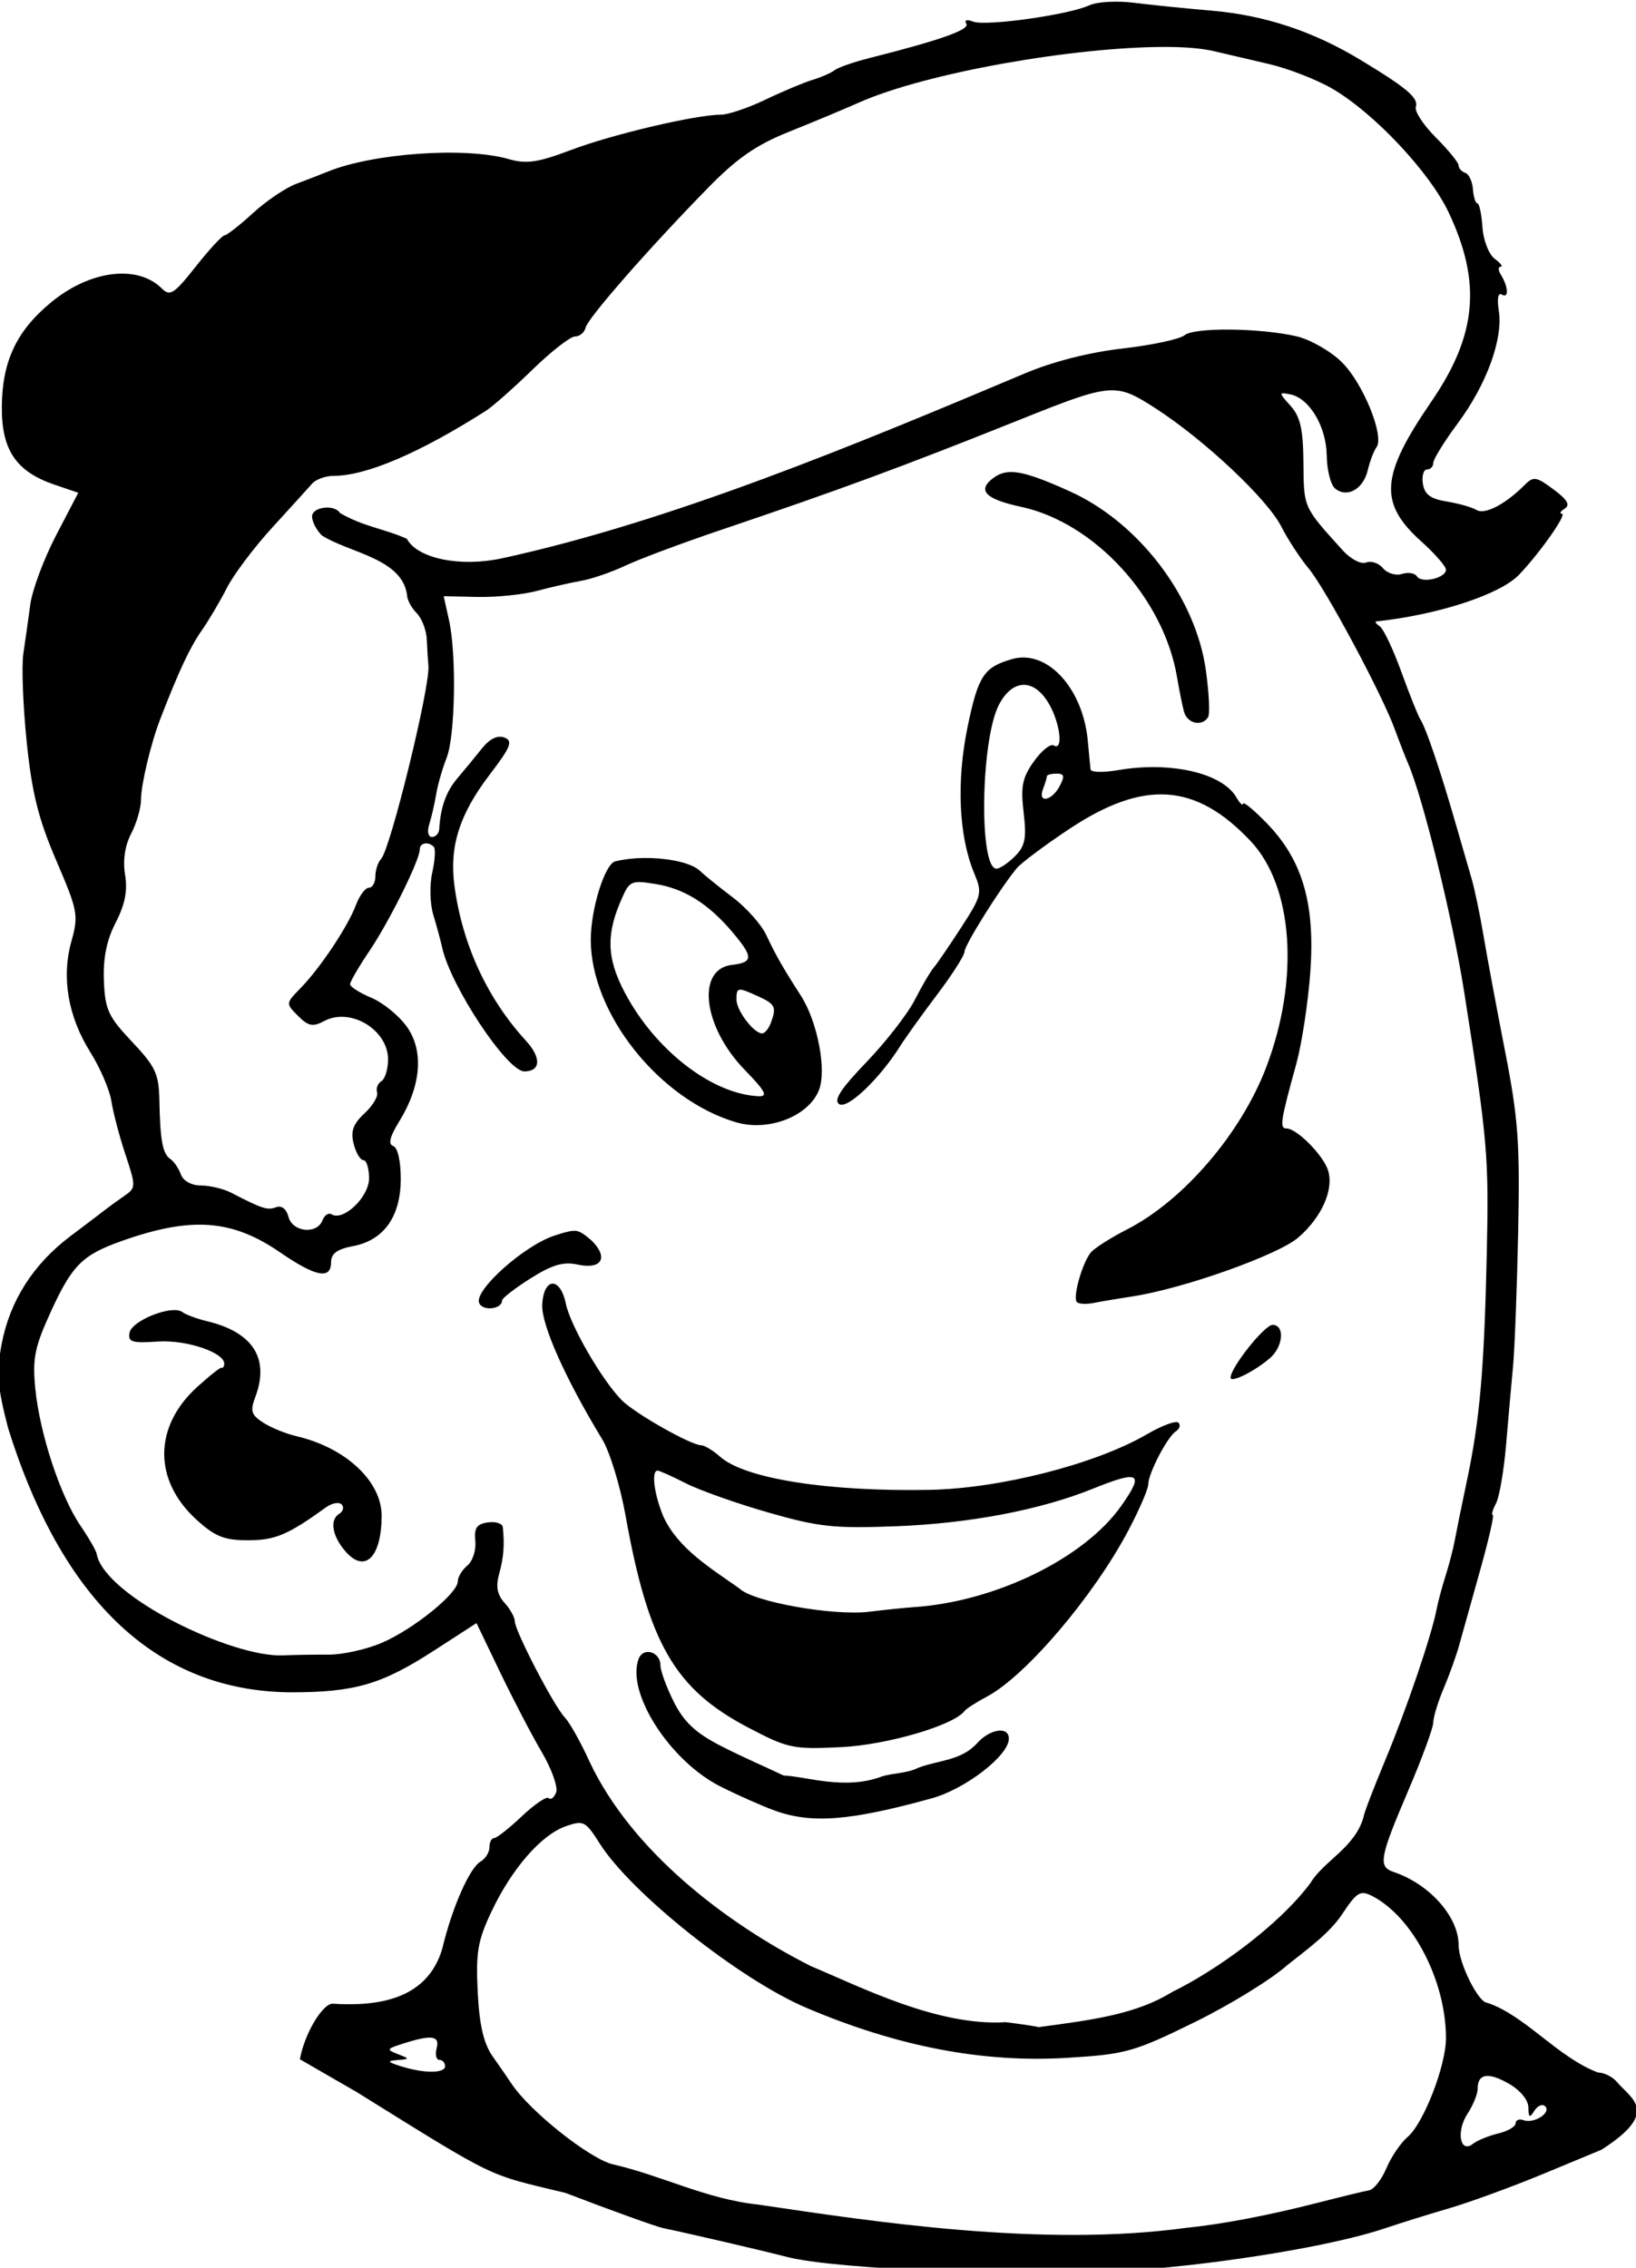 <?xml version="1.0" encoding="UTF-8" standalone="no"?>
<svg
   xmlns:dc="http://purl.org/dc/elements/1.1/"
   xmlns:cc="http://creativecommons.org/ns#"
   xmlns:rdf="http://www.w3.org/1999/02/22-rdf-syntax-ns#"
   xmlns:svg="http://www.w3.org/2000/svg"
   xmlns="http://www.w3.org/2000/svg"
   xmlns:sodipodi="http://sodipodi.sourceforge.net/DTD/sodipodi-0.dtd"
   xmlns:inkscape="http://www.inkscape.org/namespaces/inkscape"
   sodipodi:docname="Cartoon guy.svg"
   inkscape:version="1.0 (4035a4fb49, 2020-05-01)"
   id="svg954"
   version="1.1"
   viewBox="0 0 68.439 94.846"
   height="94.846mm"
   width="68.439mm">
  <title
     id="title992">Cartoon guy</title>
  <defs
     id="defs948" />
  <sodipodi:namedview
     inkscape:window-maximized="1"
     inkscape:window-y="-9"
     inkscape:window-x="-9"
     inkscape:window-height="1001"
     inkscape:window-width="1920"
     fit-margin-bottom="0"
     fit-margin-right="0"
     fit-margin-left="0"
     fit-margin-top="0"
     inkscape:snap-global="false"
     showgrid="false"
     inkscape:document-rotation="0"
     inkscape:current-layer="layer1"
     inkscape:document-units="mm"
     inkscape:cy="22.018577"
     inkscape:cx="388.96269"
     inkscape:zoom="1.0657495"
     inkscape:pageshadow="2"
     inkscape:pageopacity="0.0"
     borderopacity="1.0"
     bordercolor="#666666"
     pagecolor="#ffffff"
     id="base" />
  <g
     transform="translate(40.936,-44.456)"
     id="layer1"
     inkscape:groupmode="layer"
     inkscape:label="Lager 1">
    <path
       sodipodi:nodetypes="ssccsssssscssscccsccccssccssccsssscccccsscscsscccccscssccccccssssssssscssssssssccscscssscsscsccssscsssscsssssssssssscssscccsccssssscccccccccscsssscssscssssssccscssscscscssccsssssssscsscsssscsscsssscssccccccccscscssscccsccsscscsscscccsccscssssscscsscscccccscssssscccsssccscsssssssssscccccssscsccsccssscsccssssscssscssccsssssscscscsssssssssssssscscsssscccccccscssscssssscssscssssssssssssscsssccssscssssssscsccsscsscccccccssscsssscccssccssscccsssssscscscsscssssscsssscssss"
       transform="scale(0.265)"
       d="m 22.434,168.035 c -2.058,-0.063 -4.056,0.146 -4.959,0.564 -3.227,1.497 -16.315,3.339 -18.303,2.576 -1.025,-0.393 -1.467,-0.257 -1.1,0.338 0.573,0.928 -4.143,2.594 -15.287,5.404 -2.475,0.624 -4.95,1.485 -5.5,1.914 -0.55,0.429 -2.125,1.121 -3.5,1.537 -1.375,0.416 -4.722,1.819 -7.438,3.121 -2.715,1.302 -5.865,2.367 -7,2.367 -3.944,0.002 -17.101,3.091 -23.576,5.535 -5.382,2.032 -7.121,2.287 -9.994,1.463 -6.773,-1.943 -21.351,-0.928 -28.492,1.984 -1.1,0.449 -3.353,1.32 -5.008,1.938 -1.655,0.617 -4.718,2.688 -6.807,4.602 -2.089,1.913 -4.108,3.496 -4.49,3.518 -0.382,0.022 -2.438,2.249 -4.568,4.949 -3.38,4.284 -4.055,4.726 -5.318,3.463 -3.846,-3.846 -11.338,-2.918 -17.506,2.168 -5.481,4.519 -7.741,9.34 -7.775,16.574 -0.031,6.742 2.272,10.138 8.27,12.186 l 3.797,1.295 -3.508,6.732 c -1.93,3.703 -3.761,8.613 -4.068,10.912 -0.307,2.299 -0.799,5.785 -1.094,7.744 -0.295,1.96 -0.058,8.217 0.525,13.904 0.832,8.105 1.841,12.158 4.67,18.744 3.407,7.933 3.542,8.646 2.393,12.752 -1.598,5.708 -0.542,11.875 3.006,17.537 1.551,2.475 3.04,5.945 3.309,7.711 0.268,1.766 1.266,5.552 2.217,8.414 1.668,5.022 1.661,5.25 -0.158,6.506 -1.037,0.716 -2.334,1.653 -2.885,2.084 -0.55,0.431 -3.091,2.36 -5.646,4.285 -5.879,4.428 -9.566,10.217 -10.863,17.057 -0.844,4.452 -0.673,6.685 1.025,13.236 7.53,24.142 21.24,41.551 44.672,41.701 10.063,-0.007 14.292,-1.24 22.541,-6.574 l 6.729,-4.352 3.705,7.715 c 2.037,4.244 4.994,9.916 6.574,12.604 1.58,2.688 2.613,5.564 2.295,6.393 -0.318,0.829 -0.845,1.239 -1.172,0.912 -0.327,-0.327 -2.229,0.954 -4.227,2.848 -1.997,1.894 -3.97,3.451 -4.383,3.451 -0.412,0.005 -0.75,0.661 -0.75,1.459 0,0.798 -0.627,1.81 -1.393,2.25 -1.742,1 -4.5,7.267 -6.047,13.732 -2.366,8.116 -10.26,9.148 -17.311,8.705 -1.545,-0.033 -4.416,4.624 -5.172,8.768 l 8.988,5.188 c 22.507,14.003 20.406,12.874 32.934,15.904 7.425,2.848 14.4,5.358 15.5,5.578 3.19,0.638 15.673,3.541 19.5,4.535 7.709,2.002 39.124,3.22 54.5,2.113 14.66,-1.055 31.996,-3.949 40,-6.678 2.2,-0.75 6.7,-2.151 10,-3.115 3.3,-0.964 10.062,-3.439 15.027,-5.5 l 9.027,-3.748 c 9.346,-5.974 4.688,-8.024 2.445,-10.682 -0.685,-0.825 -2.035,-1.5 -3,-1.5 -6.409,-2.434 -11.533,-9.037 -17.469,-11 -1.408,0 -4.531,-6.274 -4.531,-9.1 0,-4.48 -4.584,-9.644 -10.25,-11.547 -2.488,-0.835 -2.244,-2.216 2.25,-12.734 2.2,-5.149 4,-10.041 4,-10.869 0,-0.829 0.738,-3.249 1.641,-5.379 0.903,-2.13 2.011,-5.221 2.463,-6.871 0.452,-1.65 1.93,-6.937 3.285,-11.75 1.355,-4.813 2.256,-8.75 2.002,-8.75 -0.254,0 -0.028,-0.809 0.502,-1.799 0.53,-0.99 1.247,-5.152 1.596,-9.25 0.348,-4.098 0.846,-9.701 1.104,-12.451 0.258,-2.75 0.62,-12.288 0.807,-21.195 0.293,-13.956 0.007,-17.896 -2.07,-28.5 -1.326,-6.768 -2.862,-15.005 -3.414,-18.305 -0.552,-3.3 -1.402,-7.35 -1.889,-9 -0.487,-1.65 -1.661,-5.7 -2.609,-9 -2.26,-7.864 -4.596,-14.752 -5.426,-16 -0.366,-0.55 -1.721,-3.925 -3.014,-7.5 -1.292,-3.575 -2.829,-6.83 -3.414,-7.234 -0.586,-0.404 -0.838,-0.76 -0.562,-0.789 9.711,-1.031 19.541,-4.241 22.527,-7.359 3.299,-3.445 7.638,-9.617 6.773,-9.633 -0.44,-0.008 -0.238,-0.373 0.451,-0.811 0.899,-0.571 0.399,-1.425 -1.773,-3.031 -2.787,-2.06 -3.154,-2.11 -4.643,-0.621 -2.987,2.987 -6.232,4.659 -7.508,3.871 -0.693,-0.428 -2.806,-1.029 -4.695,-1.336 -2.578,-0.419 -3.52,-1.118 -3.777,-2.807 -0.189,-1.237 0.104,-2.25 0.65,-2.25 0.547,0 0.994,-0.469 0.994,-1.043 0,-0.574 1.74,-3.386 3.867,-6.25 4.547,-6.123 7.175,-13.33 6.477,-17.76 -0.306,-1.943 -0.116,-2.925 0.492,-2.549 1.117,0.69 1.009,-1.255 -0.174,-3.148 -0.429,-0.688 -0.442,-1.25 -0.029,-1.25 0.413,0 -0.007,-0.562 -0.932,-1.25 -0.941,-0.7 -1.796,-2.901 -1.941,-4.998 -0.143,-2.061 -0.501,-3.749 -0.797,-3.75 -0.295,-0.001 -0.612,-1.007 -0.705,-2.236 -0.093,-1.229 -0.638,-2.393 -1.213,-2.584 -0.574,-0.191 -1.045,-0.717 -1.045,-1.166 0,-0.449 -1.615,-2.429 -3.588,-4.402 -1.973,-1.973 -3.399,-4.151 -3.17,-4.84 0.466,-1.399 -1.404,-2.986 -8.742,-7.422 -7.479,-4.52 -15.13,-7.051 -23.5,-7.768 -4.125,-0.353 -9.665,-0.916 -12.311,-1.25 -0.661,-0.084 -1.355,-0.135 -2.041,-0.156 z m 6.855,7.131 c 3.228,-9.4e-4 5.952,0.211 7.898,0.676 1.705,0.407 5.575,1.31 8.6,2.01 3.025,0.699 7.525,2.442 10,3.871 6.557,3.785 15.396,13.164 18.41,19.535 5.239,11.074 4.48,19.397 -2.723,29.889 -8.027,11.692 -8.337,16.003 -1.59,22.061 2.147,1.927 3.902,3.935 3.902,4.461 0,1.327 -3.864,2.216 -4.582,1.055 -0.322,-0.521 -1.385,-0.693 -2.361,-0.383 -0.976,0.31 -2.32,-0.096 -2.988,-0.9 -0.668,-0.805 -1.868,-1.213 -2.668,-0.906 -0.815,0.313 -2.431,-0.52 -3.678,-1.896 -6.27,-6.923 -6.162,-6.687 -6.221,-13.777 -0.044,-5.36 -0.486,-7.329 -2.029,-9.043 -1.9,-2.11 -1.902,-2.179 -0.078,-1.826 3.033,0.586 5.72,5.075 5.783,9.66 0.032,2.286 0.622,4.626 1.312,5.199 1.876,1.556 4.444,0.135 5.156,-2.854 0.346,-1.452 0.966,-3.089 1.379,-3.639 1.316,-1.755 -2.151,-10.229 -5.523,-13.498 -1.792,-1.737 -4.999,-3.552 -7.129,-4.033 -5.892,-1.332 -16.121,-1.422 -17.646,-0.156 -0.745,0.618 -5.151,1.56 -9.791,2.092 -5.287,0.607 -11.048,2.076 -15.436,3.938 -26.574,11.207 -55.793,23.362 -82.512,29.174 -6.606,1.426 -13.352,0.042 -15.023,-3.082 -3.368,-1.532 -6.867,-1.918 -10.545,-4.062 -0.884,-1.431 -4.42,-0.986 -4.42,0.557 0,0.786 0.691,2.12 1.535,2.965 4.267,2.764 12.696,3.593 13.463,9.428 3.8e-5,0.727 0.675,1.997 1.5,2.822 0.825,0.825 1.552,2.705 1.615,4.178 0.064,1.473 0.179,3.355 0.256,4.18 0.299,3.222 -5.998,28.905 -7.467,30.449 -0.497,0.522 -0.904,1.76 -0.904,2.75 0,0.99 -0.46,1.801 -1.023,1.801 -0.564,0 -1.49,1.238 -2.057,2.75 -1.275,3.399 -5.637,9.937 -8.758,13.127 -2.325,2.376 -2.326,2.402 -0.371,4.357 1.629,1.629 2.336,1.768 4.125,0.811 4.127,-2.209 10.084,1.365 10.084,6.051 0,1.532 -0.474,3.08 -1.053,3.438 -0.579,0.358 -0.883,1.154 -0.678,1.771 0.206,0.617 -0.69,2.107 -1.99,3.312 -1.798,1.666 -2.208,2.813 -1.713,4.787 0.358,1.428 1.053,2.596 1.543,2.596 0.49,0 0.891,1.298 0.891,2.885 0,2.924 -4.066,6.81 -5.924,5.662 -0.477,-0.295 -1.124,0.137 -1.439,0.959 h 0.002 c -0.867,2.259 -4.73,1.853 -5.361,-0.562 -0.327,-1.252 -1.088,-1.845 -1.945,-1.516 -1.356,0.52 -2.177,0.256 -7.066,-2.271 -1.23,-0.636 -3.382,-1.156 -4.781,-1.156 -1.511,0 -2.808,-0.711 -3.191,-1.75 -0.355,-0.962 -1.095,-2.051 -1.646,-2.42 -1.231,-0.823 -1.626,-2.898 -1.746,-9.188 -0.082,-4.279 -0.595,-5.387 -4.328,-9.338 -3.751,-3.971 -4.257,-5.075 -4.434,-9.645 -0.138,-3.569 0.436,-6.394 1.865,-9.16 1.469,-2.841 1.896,-5.026 1.48,-7.537 -0.376,-2.273 -0.032,-4.595 0.961,-6.5 0.85,-1.63 1.548,-4.036 1.551,-5.348 0.006,-2.379 1.538,-8.828 2.996,-12.615 2.887,-7.496 4.699,-11.384 6.527,-14 1.153,-1.65 2.97,-4.72 4.039,-6.822 1.069,-2.102 4.283,-6.377 7.141,-9.5 2.858,-3.123 5.688,-6.24 6.289,-6.928 0.601,-0.688 2.131,-1.25 3.398,-1.25 5.161,0 13.528,-3.57 24.057,-10.266 1.067,-0.679 4.37,-3.597 7.338,-6.484 2.968,-2.888 5.998,-5.25 6.734,-5.25 0.737,0 1.486,-0.625 1.664,-1.387 0.356,-1.528 9.985,-12.521 19.328,-22.068 4.577,-4.677 7.61,-6.779 12.762,-8.842 3.717,-1.488 8.666,-3.554 10.996,-4.59 10.787,-4.797 34.25,-8.801 48.238,-8.805 z m -8.014,54.197 c 2.229,0.058 3.887,1.052 6.652,2.834 7.694,4.958 17.627,14.288 19.852,18.648 1.051,2.06 2.997,5.041 4.326,6.627 2.644,3.156 11.566,19.805 13.604,25.385 0.703,1.925 1.666,4.4 2.139,5.5 2.362,5.494 7.004,24.444 8.82,36 3.705,23.575 3.902,25.868 3.557,41.385 -0.403,18.116 -1.099,26.089 -3.111,35.615 -0.813,3.85 -1.686,8.125 -1.939,9.5 -0.253,1.375 -0.907,3.897 -1.453,5.604 -0.546,1.707 -1.182,4.079 -1.412,5.271 -0.807,4.189 -4.727,15.707 -8.107,23.818 -1.878,4.507 -3.416,8.53 -3.416,8.939 -1.325,4.859 -6.288,6.951 -8.395,10.457 -5.147,6.906 -15.199,13.971 -21.764,17.164 -5.617,3.476 -12.104,4.384 -21.174,5.588 -0.093,-0.086 -2.418,-0.441 -5.168,-0.789 -10.755,0.688 -23.089,-5.65 -30.771,-8.852 -13.731,-6.948 -28.358,-18.341 -34.902,-32.217 -1.375,-3.034 -3.137,-6.186 -3.914,-7.002 -1.738,-1.827 -7.912,-13.705 -7.912,-15.223 0,-0.607 -0.727,-1.907 -1.617,-2.891 -1.166,-1.288 -1.404,-2.571 -0.848,-4.58 0.71,-2.563 0.867,-4.562 0.576,-7.359 -0.061,-0.588 -1.124,-0.926 -2.361,-0.75 -1.764,0.251 -2.191,0.884 -1.982,2.934 0.147,1.438 -0.416,3.181 -1.25,3.873 -0.834,0.692 -1.518,1.82 -1.518,2.508 0,1.88 -6.912,7.481 -11.92,9.658 -2.431,1.057 -6.256,1.912 -8.5,1.896 -2.244,-0.014 -5.43,0.038 -7.08,0.113 -8.043,0.412 -28.177,-9.268 -29.5,-15.982 0,-0.394 -1.146,-2.402 -2.547,-4.463 -3.214,-4.73 -6.452,-14.571 -7.15,-21.73 -0.456,-4.678 -0.087,-6.495 2.43,-12 3.393,-7.42 4.997,-9.02 11.268,-11.24 10.942,-3.874 17.36,-3.409 24.947,1.811 5.625,3.87 8.053,4.338 8.053,1.555 0,-1.362 0.964,-2.069 3.457,-2.537 4.872,-0.914 7.543,-4.678 7.543,-10.627 0,-2.821 -0.49,-4.945 -1.195,-5.18 -0.826,-0.276 -0.532,-1.473 0.955,-3.879 3.467,-5.609 3.914,-11.134 1.209,-14.934 -1.246,-1.75 -3.774,-3.812 -5.617,-4.582 -1.843,-0.77 -3.35,-1.732 -3.348,-2.137 0.002,-0.405 1.373,-2.761 3.043,-5.236 3.159,-4.681 7.953,-14.344 7.953,-16.029 0,-1.053 1.331,-1.307 2.217,-0.422 0.302,0.302 0.192,2.135 -0.244,4.07 -0.444,1.97 -0.368,4.919 0.172,6.699 0.531,1.749 1.156,4.058 1.391,5.129 1.338,6.119 10.255,19.553 12.979,19.553 2.586,0 2.701,-2.167 0.256,-4.832 -6.102,-6.651 -10.031,-15.146 -11.285,-24.391 -0.845,-6.229 0.747,-11.301 5.51,-17.557 3.404,-4.471 3.765,-5.376 2.357,-5.916 -1.083,-0.416 -2.331,0.203 -3.582,1.777 -1.056,1.329 -2.79,3.438 -3.854,4.686 -1.752,2.056 -2.637,4.539 -2.842,7.982 -0.041,0.688 -0.554,1.25 -1.141,1.25 -0.611,0 -0.797,-0.853 -0.436,-1.992 0.348,-1.095 0.84,-3.233 1.094,-4.75 0.254,-1.517 0.992,-4.088 1.641,-5.713 1.37,-3.431 1.596,-16.34 0.381,-21.793 l -0.834,-3.748 5.359,0.113 c 2.948,0.063 7.161,-0.367 9.361,-0.955 2.2,-0.588 5.35,-1.304 7,-1.592 1.65,-0.287 4.8,-1.372 7,-2.41 2.2,-1.038 8.95,-3.559 15,-5.602 18.824,-6.357 28.707,-10.001 47,-17.326 8.316,-3.33 12.124,-4.801 14.99,-4.727 z M 5.242,242.26 c -1.158,-0.02 -2.031,0.294 -2.859,0.9 -2.681,1.963 -1.358,3.367 4.316,4.584 11.62,2.492 22.528,14.4 24.633,26.889 0.345,2.049 0.843,4.512 1.107,5.475 0.509,1.857 2.845,2.369 3.795,0.832 0.312,-0.504 0.149,-3.864 -0.361,-7.469 C 34.25,262.007 25.322,250.257 14.504,245.35 9.892,243.257 7.172,242.293 5.242,242.26 Z m 2.107,29.275 c -0.684,-0.032 -1.376,0.046 -2.064,0.244 -4.441,1.281 -5.336,2.637 -6.992,10.578 -1.807,8.663 -1.428,17.361 1.012,23.201 1.305,3.123 1.205,3.549 -2.025,8.543 -1.87,2.891 -3.828,5.755 -4.354,6.365 -0.525,0.61 -1.873,2.907 -2.994,5.104 -1.121,2.197 -4.551,6.612 -7.625,9.811 -4.074,4.239 -5.241,6.038 -4.305,6.639 1.306,0.838 6.343,-3.956 9.627,-9.162 0.867,-1.375 3.508,-5.053 5.867,-8.174 2.359,-3.121 4.289,-6.149 4.289,-6.73 1e-7,-1.02 5.605,-9.978 8.223,-13.143 0.703,-0.85 4.427,-3.638 8.277,-6.195 11.827,-7.857 19.996,-7.315 28.674,1.902 6.727,7.145 7.734,21.804 2.451,35.684 -3.974,10.44 -13.061,21.034 -21.932,25.57 -2.597,1.328 -5.183,2.971 -5.748,3.652 -1.365,1.644 -2.909,7.136 -2.205,7.84 0.306,0.307 1.502,0.366 2.658,0.133 1.156,-0.233 3.902,-0.697 6.102,-1.029 7.991,-1.209 22.997,-6.535 26.188,-9.295 3.706,-3.205 5.646,-7.58 4.699,-10.598 -0.75,-2.391 -4.937,-6.617 -6.555,-6.617 -1.131,0 -0.958,-1.144 1.535,-10.17 0.861,-3.119 1.856,-9.599 2.211,-14.4 0.802,-10.843 -1.205,-17.77 -6.828,-23.566 -2.062,-2.126 -3.764,-3.528 -3.779,-3.115 -0.017,0.413 -0.491,-0.04 -1.055,-1.008 -2.239,-3.845 -10.377,-5.718 -18.666,-4.295 -2.337,0.401 -4.296,0.353 -4.352,-0.107 -0.056,-0.461 -0.252,-2.488 -0.438,-4.506 -0.671,-7.312 -5.109,-12.929 -9.896,-13.154 z m -0.293,4.311 c 1.405,-0.045 2.838,0.925 4.014,2.916 1.814,3.071 2.354,7.608 0.791,6.643 -0.508,-0.314 -1.916,0.824 -3.129,2.527 -1.825,2.563 -2.103,3.951 -1.617,8.053 0.484,4.086 0.243,5.3 -1.371,6.914 -1.077,1.077 -2.389,1.959 -2.914,1.959 -2.795,0 -2.498,-20.285 0.377,-25.846 1.066,-2.062 2.444,-3.121 3.85,-3.166 z m 5.264,14.012 c 1.225,0 1.319,0.404 0.465,2 -1.263,2.36 -3.488,2.717 -2.605,0.418 0.334,-0.87 0.605,-1.77 0.605,-2 0,-0.23 0.691,-0.418 1.535,-0.418 z m -65.41,13.322 c -1.492,0.034 -2.964,0.203 -4.26,0.521 -1.649,0.406 -3.865,7.512 -3.865,12.396 0,11.63 10.839,25.231 22.941,28.787 5.092,1.496 11.351,-0.902 13.049,-5 1.298,-3.133 -0.17,-10.871 -2.852,-15.027 -2.764,-4.284 -3.969,-6.397 -5.43,-9.52 -0.777,-1.66 -3.167,-4.343 -5.311,-5.963 -2.144,-1.62 -4.455,-3.488 -5.137,-4.15 -1.208,-1.174 -4.341,-1.918 -7.645,-2.035 -0.496,-0.018 -0.995,-0.021 -1.492,-0.01 z m -0.266,3.795 c 0.597,0.026 1.352,0.14 2.348,0.299 4.575,0.732 8.392,3.128 12.215,7.672 3.258,3.872 3.238,4.702 -0.131,5.096 -5.685,0.664 -4.582,9.771 2.006,16.566 3.31,3.414 3.735,4.232 2.162,4.16 -7.022,-0.323 -15.58,-6.707 -20.506,-15.295 -3.308,-5.767 -3.667,-9.664 -1.391,-15.111 1.144,-2.737 1.507,-3.463 3.297,-3.387 z m 15.633,16.99 c 0.452,-0.067 1.315,0.303 2.961,1.053 2.69,1.226 2.914,1.718 1.939,4.258 -0.334,0.87 -0.938,1.582 -1.344,1.582 -1.309,0 -4.049,-3.606 -4.049,-5.328 0,-0.993 0.04,-1.498 0.492,-1.564 z m -25.914,38.049 c -0.133,-0.006 -0.272,-0.002 -0.42,0.01 -0.708,0.058 -1.609,0.323 -2.932,0.76 -4.777,1.577 -12.624,8.593 -11.854,10.6 0.52,1.355 3.625,1.028 3.629,-0.383 9.83e-4,-0.354 2.02,-1.917 4.486,-3.475 3.405,-2.151 5.185,-2.678 7.402,-2.191 3.817,0.838 4.969,-1.062 2.277,-3.754 -0.843,-0.704 -1.705,-1.51 -2.59,-1.567 z m -3.627,8.338 c -0.795,0.035 -1.507,1.15 -1.615,3.322 -0.156,3.132 3.661,11.694 9.469,21.238 1.19,1.956 2.844,7.356 3.676,12 3.624,20.245 7.781,27.429 19.387,33.51 6.274,3.287 7.068,3.454 14.658,3.08 7.264,-0.358 17.763,-3.433 19.475,-5.703 0.275,-0.365 1.85,-1.376 3.5,-2.248 6.141,-3.244 16.892,-15.872 22.383,-26.289 1.712,-3.248 3.114,-6.49 3.115,-7.205 0.003,-1.741 3.009,-7.523 4.363,-8.395 0.595,-0.383 0.778,-1 0.406,-1.371 -0.372,-0.372 -2.61,0.452 -4.973,1.83 -8.06,4.703 -23.161,8.566 -34.295,8.775 -16.093,0.302 -29.154,-1.759 -33.064,-5.215 -1.135,-1.004 -2.489,-1.824 -3.008,-1.824 -1.599,0 -10.419,-4.992 -12.504,-7.076 -3.101,-3.101 -8.153,-11.809 -8.861,-15.273 -0.439,-2.148 -1.316,-3.191 -2.111,-3.156 z m -59.764,4.172 c -2.424,0.044 -6.693,1.992 -6.994,3.562 -0.284,1.479 0.365,1.681 4.488,1.402 4.603,-0.311 10.768,1.834 10.449,3.635 -0.071,0.404 -0.244,0.622 -0.383,0.484 -0.139,-0.138 -1.891,1.241 -3.895,3.064 -6.884,6.264 -6.921,14.722 -0.092,20.936 2.941,2.676 4.382,3.246 8.156,3.246 4.26,-0.003 6.273,-0.856 12.285,-5.197 0.936,-0.676 2.048,-0.882 2.471,-0.459 0.423,0.423 0.245,1.092 -0.396,1.488 -1.565,0.967 -1.072,3.635 1.119,6.057 3.005,3.32 5.552,0.729 5.59,-5.686 0.033,-5.496 -5.647,-10.818 -13.486,-12.639 -1.65,-0.383 -4,-1.344 -5.223,-2.135 -1.867,-1.208 -2.067,-1.846 -1.25,-3.996 2.313,-6.084 -0.327,-10.262 -7.588,-12.002 -1.616,-0.387 -3.389,-1.045 -3.939,-1.461 -0.292,-0.221 -0.753,-0.311 -1.312,-0.301 z m 173.449,2.334 c -1.277,0 -6.637,6.733 -6.637,8.338 0,0.893 3.853,-1.031 6.25,-3.121 2.075,-1.81 2.328,-5.217 0.387,-5.217 z m -97.096,23 c 0.297,0 2.305,0.9 4.465,2.002 2.16,1.102 8.012,3.176 13.004,4.607 8.001,2.295 10.402,2.552 20.283,2.168 11.527,-0.448 22.665,-2.572 30.893,-5.889 7.472,-3.012 8.244,-2.556 4.547,2.689 -5.826,8.265 -19.86,15.112 -32.732,15.971 -1.375,0.092 -4.525,0.415 -7,0.721 -5.713,0.705 -18.443,-1.57 -20.543,-3.67 -4.47,-3.17 -9.687,-6.28 -12.004,-11.367 -1.454,-3.481 -1.927,-7.232 -0.912,-7.232 z m -1.568,28.625 c -0.583,0.022 -1.135,0.355 -1.41,1.072 -2.035,5.302 4.93,16.161 12.938,20.174 2.75,1.378 6.575,3.076 8.5,3.773 5.848,2.118 11.864,1.653 24.82,-1.92 5.337,-1.472 12.18,-6.766 12.18,-9.422 0,-2.032 -3.066,-1.533 -5.117,0.832 -2.503,2.672 -6.068,2.576 -9.166,3.76 -1.815,0.915 -3.983,0.818 -5.717,1.361 -5.892,2.247 -11.967,-0.002 -15.559,-0.131 -3.226,-1.542 -6.311,-2.821 -10.094,-4.77 -3.843,-1.995 -5.686,-3.744 -7.25,-6.875 -1.153,-2.31 -2.098,-4.889 -2.098,-5.732 0,-1.336 -1.056,-2.16 -2.027,-2.123 z m -11.053,27.004 c 0.165,-0.015 0.319,-0.015 0.465,0.002 0.975,0.116 1.618,0.997 2.998,3.184 4.957,7.853 22.063,21.464 32.629,25.963 14.378,6.122 27.878,8.714 41.172,7.904 9.265,-0.565 10.519,-0.915 20.1,-5.609 5.62,-2.753 12.227,-6.821 14.682,-9.039 3.247,-2.561 6.646,-5.026 8.637,-8.008 2.327,-3.516 2.875,-3.847 4.764,-2.877 6.389,3.279 11.635,13.387 11.635,22.42 0,4.362 -3.533,13.467 -6.057,15.605 -1.086,0.92 -2.59,3.136 -3.342,4.924 -0.752,1.788 -1.982,3.359 -2.734,3.49 -0.752,0.132 -4.292,0.989 -7.867,1.906 -7.997,2.051 -15.081,3.408 -21,4.021 v -0.002 c -22.683,3.105 -49.289,-0.955 -67.5,-3.662 -8.228,-0.847 -15.429,-4.644 -22.932,-6.34 -3.612,-0.792 -13.142,-8.341 -16.068,-12.73 -0.55,-0.825 -1.896,-2.775 -2.99,-4.332 -1.426,-2.029 -2.094,-4.908 -2.359,-10.156 -0.315,-6.245 0.005,-8.116 2.176,-12.701 3.209,-6.777 7.853,-12.11 11.717,-13.457 0.791,-0.276 1.383,-0.46 1.877,-0.506 z m -23.078,33.875 c 0.877,0.093 1.095,0.63 0.834,1.629 -0.269,1.027 -0.081,1.867 0.418,1.867 0.499,0 0.906,0.45 0.906,1 0,1.157 -3.386,1.157 -7,0 -2.124,-0.68 -2.199,-0.826 -0.5,-0.971 1.958,-0.166 1.96,-0.186 0.055,-0.932 -1.813,-0.709 -1.779,-0.817 0.5,-1.561 2.374,-0.775 3.91,-1.126 4.787,-1.033 z m 166.713,6.031 c 0.805,-0.007 1.922,0.397 3.352,1.211 1.809,1.03 3.092,2.58 3.104,3.754 0.018,1.623 0.196,1.723 0.951,0.529 0.512,-0.809 1.281,-1.122 1.707,-0.695 1.003,1.003 -1.784,2.786 -3.418,2.188 -0.687,-0.252 -1.25,-0.032 -1.25,0.49 0,0.522 -1.238,1.246 -2.75,1.607 -1.512,0.361 -3.307,1.095 -3.988,1.631 -2.032,1.6 -2.687,-1.951 -0.871,-4.723 0.885,-1.351 1.609,-3.122 1.609,-3.934 0,-1.364 0.52,-2.05 1.555,-2.059 z"
       style="fill:#000000;stroke-width:1"
       id="path970" />
  </g>
</svg>
